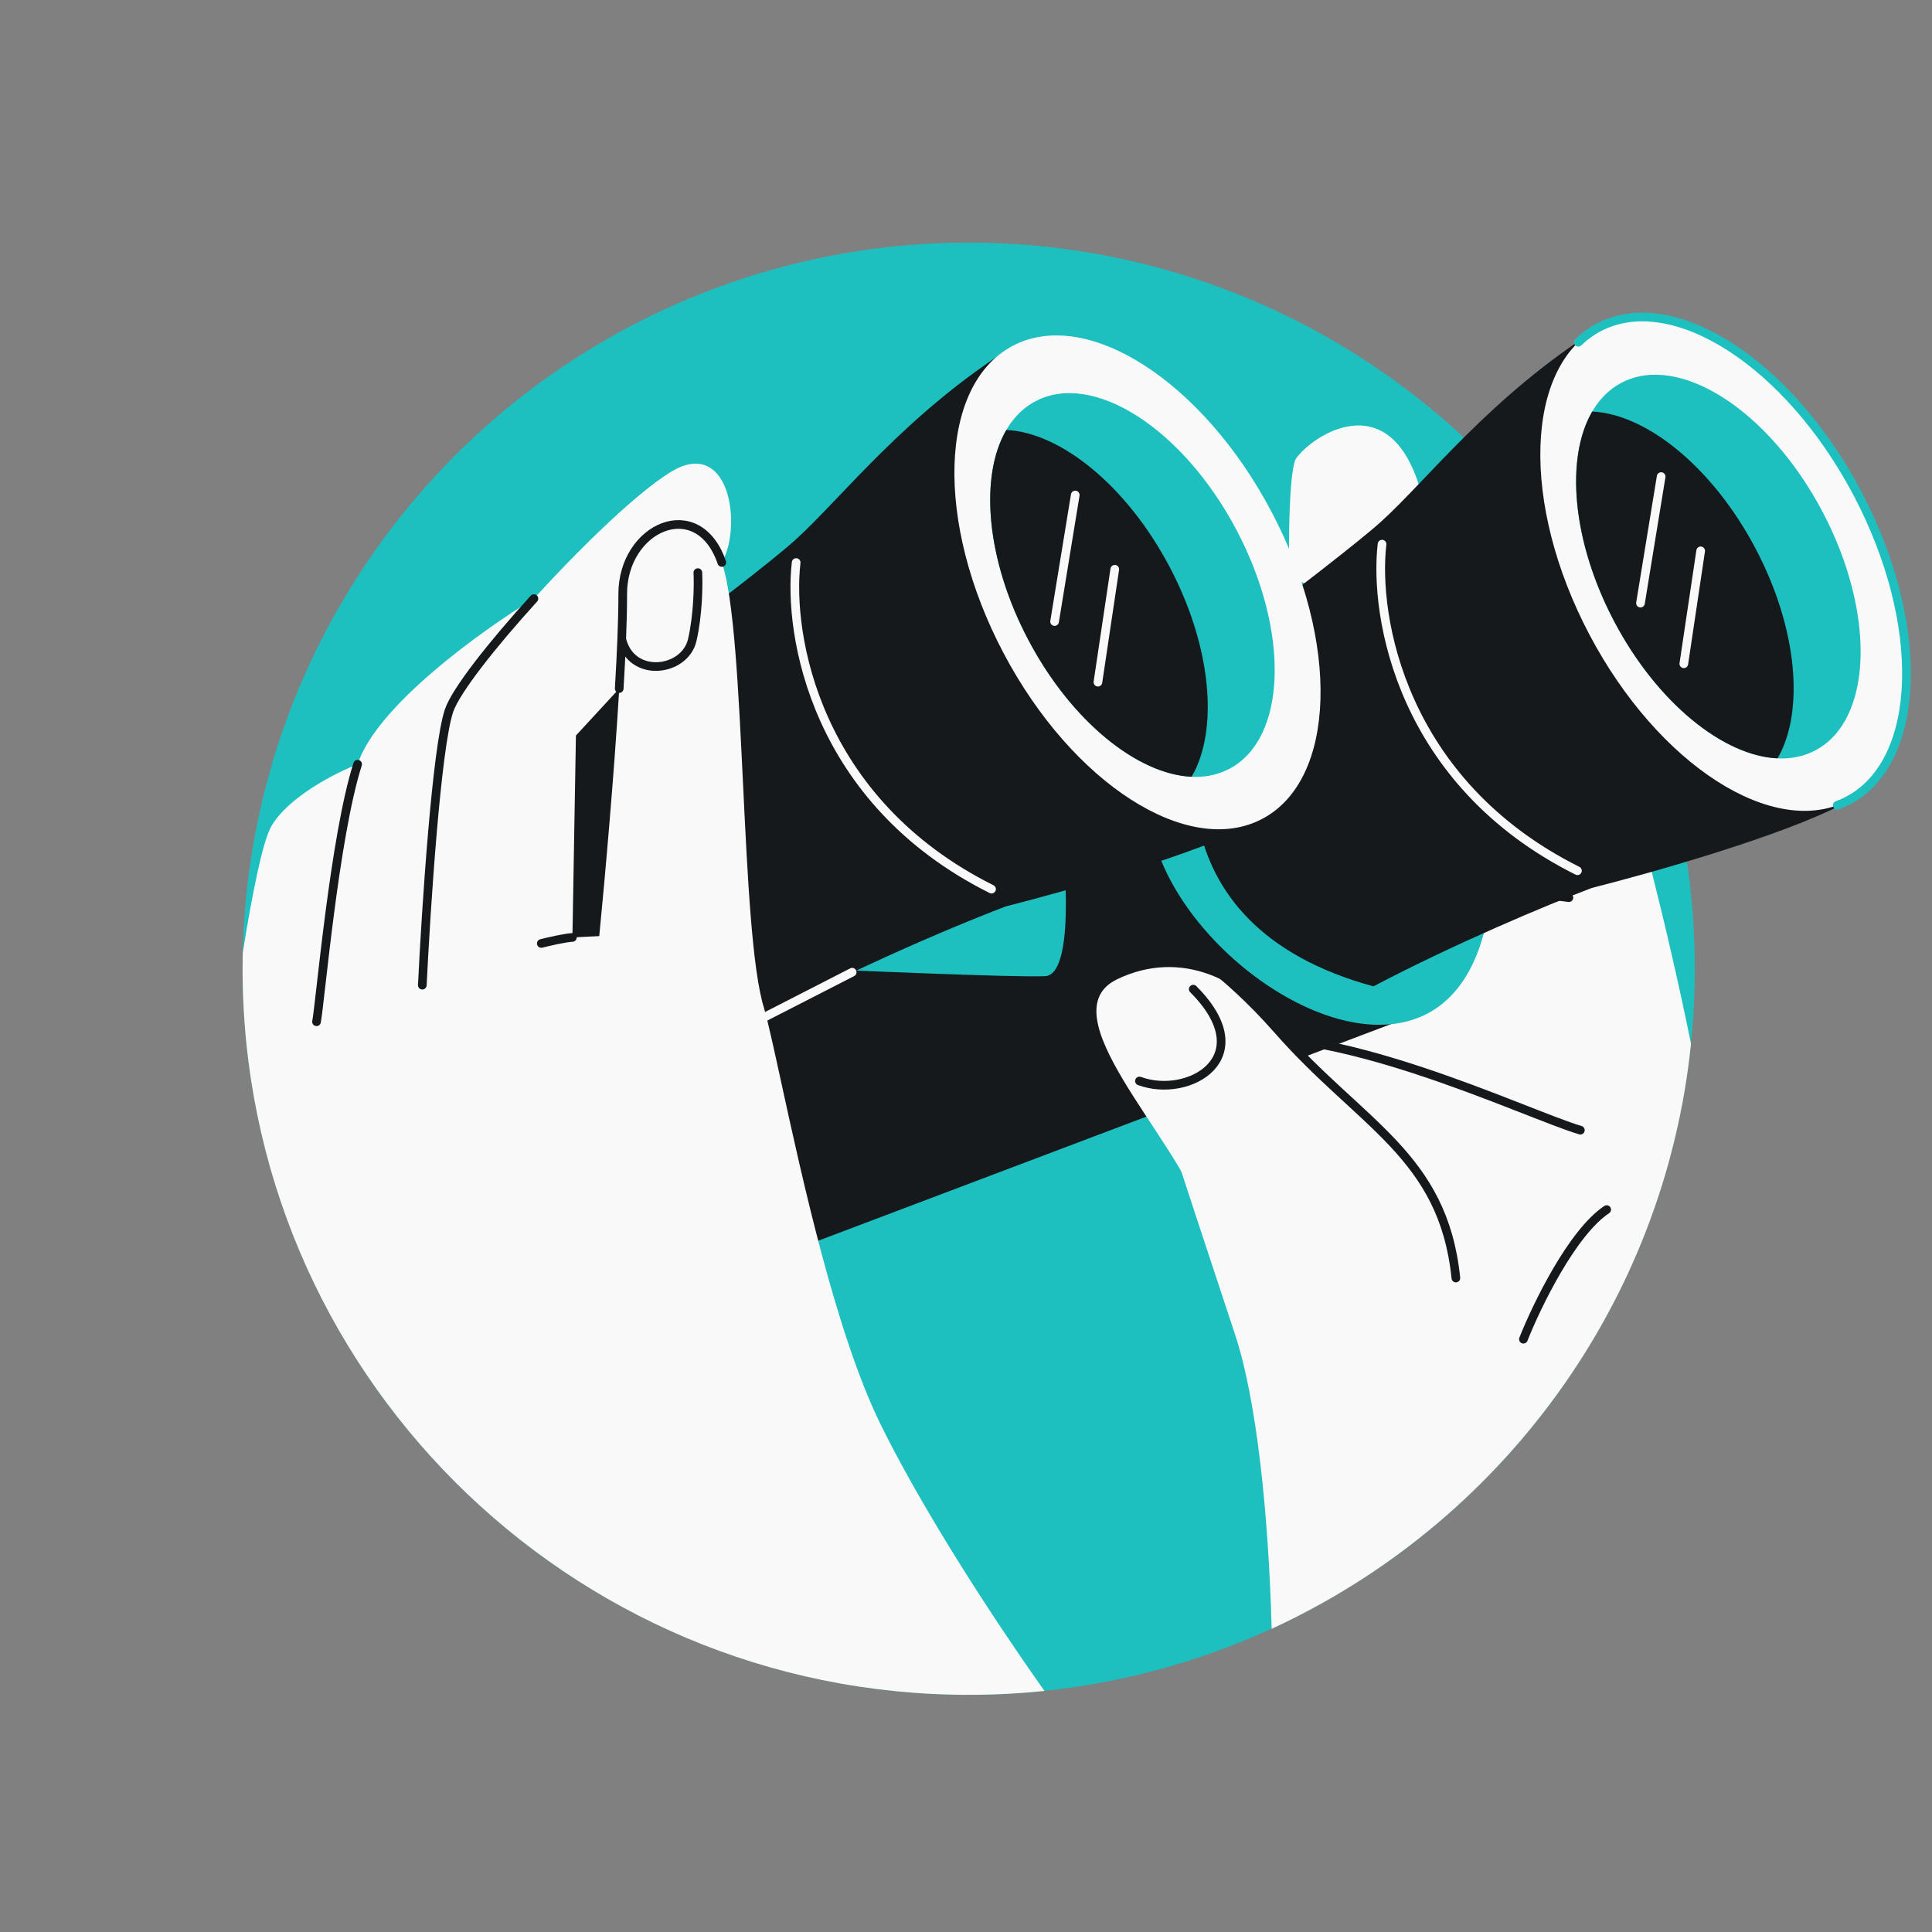 <svg width="223" height="223" viewBox="0 0 223 223" fill="none" xmlns="http://www.w3.org/2000/svg">
<rect x="0" y="0" width="223" height="223" fill="#808080" stroke="none"/>
<g clip-path="url(#clip0_2096_15494)">
<circle cx="111.812" cy="111.812" r="83.812" fill="#1EBFBF"/>
<path fill-rule="evenodd" clip-rule="evenodd" d="M146.78 188.003C146.41 174.55 145.034 161.568 142.575 154.089C142.084 152.594 141.503 150.84 140.848 148.863C134.345 129.229 120.573 87.647 115.333 60.796C114.862 58.232 133.347 52.457 138.776 53.432C144.053 54.379 145.066 57.726 146.66 62.99C147.117 64.497 147.62 66.16 148.285 67.969C148.568 68.739 148.773 69.696 148.919 70.798C148.573 61.506 148.889 53.9 149.612 52.898C151.549 50.215 160.071 44.621 163.727 55.825C164.881 59.359 165.967 65.777 167.18 72.938C169.041 83.936 171.2 96.684 174.352 103.424L176.933 103.296L173.411 84.325L186.367 84.721C188.605 92.382 192.39 106.646 195.182 120.475C192.094 150.541 173.114 175.897 146.78 188.003Z" fill="#F9F9F9"/>
<path d="M181.09 103.609C178.483 103.22 172.15 102.808 167.669 104.27M182.412 130.451C175.935 128.528 153.103 117.407 139.99 120.122M175.839 154.577C177.373 150.707 181.443 142.297 185.45 139.616" stroke="#16191C" stroke-linecap="round"/>
<path d="M76.776 149.893L164.36 116.767L134.139 81L70.625 115.175L76.776 149.893Z" fill="#16191C"/>
<path d="M120.635 112.673C123.938 112.511 123.122 100.132 122.3 93.963L94.426 95.337L89.536 111.618C98.526 112.038 117.331 112.836 120.635 112.673Z" fill="#1EBFBF"/>
<path d="M133.403 97.594C128.981 83.386 133.426 66.546 144.808 66.503C161.15 66.441 171.605 85.288 172.321 99.817C171.342 132.464 138.955 115.431 133.403 97.594Z" fill="#1EBFBF"/>
<path d="M212.742 92.783C205.884 96.433 190.541 100.776 183.726 102.492C178.47 104.494 168.009 108.874 158.525 113.848C132.511 106.77 136.38 84.457 141.566 74.186C149.364 68.287 156.916 62.465 159.394 60.225C164.843 55.3 172.128 45.627 184.677 37.765L212.742 92.783Z" fill="#16191C"/>
<ellipse cx="198.922" cy="65.092" rx="17.484" ry="30.866" transform="rotate(-27.814 198.922 65.092)" fill="#F9F9F9"/>
<path d="M182.166 39.507C182.867 38.827 183.652 38.251 184.52 37.793C193.061 33.287 206.432 41.857 214.386 56.934C222.341 72.011 221.865 87.886 213.325 92.392C212.916 92.608 212.496 92.793 212.066 92.95" stroke="#1EBFBF" stroke-linecap="round"/>
<ellipse cx="198.342" cy="65.398" rx="13.586" ry="23.984" transform="rotate(-27.814 198.342 65.398)" fill="#1EBFBF"/>
<path fill-rule="evenodd" clip-rule="evenodd" d="M183.779 47.505C190.037 47.786 197.681 53.924 202.628 63.302C207.5 72.538 208.302 82.159 205.172 87.533C198.914 87.252 191.27 81.114 186.323 71.737C181.451 62.501 180.649 52.88 183.779 47.505Z" fill="#16191C"/>
<path d="M159.522 62.806C158.553 71.133 161.706 90.33 182.077 100.504M191.737 55.01L189.352 69.616M194.354 76.614L196.299 63.582" stroke="#F9F9F9" stroke-linecap="round"/>
<path d="M116.097 104.618C108.817 107.391 91.551 114.727 80.727 121.883C60.222 125.791 56.938 101.15 57.86 88.341C67.345 81.32 87.406 66.292 91.766 62.351C97.215 57.426 104.5 47.753 117.049 39.891L145.113 94.91C138.256 98.559 122.912 102.902 116.097 104.618Z" fill="#16191C"/>
<ellipse cx="131.293" cy="67.218" rx="17.484" ry="30.866" transform="rotate(-27.814 131.293 67.218)" fill="#F9F9F9"/>
<ellipse cx="130.712" cy="67.524" rx="13.586" ry="23.984" transform="rotate(-27.814 130.712 67.524)" fill="#1EBFBF"/>
<path fill-rule="evenodd" clip-rule="evenodd" d="M116.151 49.631C122.409 49.912 130.052 56.05 135 65.427C139.872 74.663 140.674 84.285 137.544 89.659C131.286 89.378 123.642 83.24 118.695 73.862C113.823 64.626 113.021 55.005 116.151 49.631Z" fill="#16191C"/>
<path d="M91.895 64.932C90.925 73.259 94.079 92.456 114.45 102.629M124.11 57.136L121.725 71.742M126.727 78.74L128.672 65.708" stroke="#F9F9F9" stroke-linecap="round"/>
<path d="M98.362 112.218L82.716 120.233" stroke="#F9F9F9" stroke-linecap="round"/>
<path fill-rule="evenodd" clip-rule="evenodd" d="M120.555 195.174C117.681 195.472 114.764 195.624 111.812 195.624C65.524 195.624 28 158.1 28 111.812C28 111.208 28.006 110.604 28.019 110.003C29.111 103.108 30.315 97.173 31.29 95.427C33.192 92.022 38.745 89.196 41.284 88.208C43.436 81.479 55.746 72.663 61.631 69.096C68.032 62.05 75.734 54.793 78.912 53.756C84.514 51.928 85.488 61.194 83.32 64.923C84.727 69.021 85.244 79.719 85.765 90.49C86.283 101.203 86.804 111.989 88.208 116.426C88.682 118.099 89.334 121.084 90.153 124.839C92.583 135.978 96.489 153.885 101.615 164.351C105.357 171.994 112.146 183.263 120.555 195.174ZM69.168 108.05C69.809 101.524 70.892 89.342 71.478 79.477L66.476 84.898L66.071 108.202L69.168 108.05Z" fill="#F9F9F9"/>
<path d="M71.473 79.477C71.593 77.454 71.692 75.53 71.762 73.771M83.315 64.923C80.58 56.959 71.847 60.837 71.877 68.591C71.882 70.046 71.84 71.804 71.762 73.771M48.745 113.713C49.173 104.895 50.391 86.207 51.84 81.996C52.623 79.719 56.746 74.468 61.627 69.095M41.279 88.208C38.589 96.62 36.949 115.846 36.534 117.936M62.478 108.897C63.33 108.682 65.24 108.243 66.066 108.203M71.762 73.771C72.876 78.373 79.045 77.552 79.899 73.888C80.583 70.956 80.618 67.47 80.55 66.094" stroke="#16191C" stroke-linecap="round"/>
<path d="M147.465 118.839C151.311 124.588 161.023 128.86 164.572 136.604C173.682 152.783 167.019 162.217 156.75 162.723C146.482 163.228 143.608 154.491 138.603 139.862C135.568 130.995 120.843 116.92 128.964 113.02C136.314 109.491 143.618 113.09 147.465 118.839Z" fill="#F9F9F9"/>
<path d="M131.521 124.771C137.167 126.869 145.642 122.096 137.73 114.172M168.043 147.518C166.596 133.338 157.109 129.845 147.461 118.839C144.421 115.372 141.364 112.699 139.983 111.686" stroke="#16191C" stroke-linecap="round"/>
</g>
<defs>
<clipPath id="clip0_2096_15494">
<rect width="194" height="168" fill="white" transform="translate(28 28)"/>
</clipPath>
</defs>
</svg>
